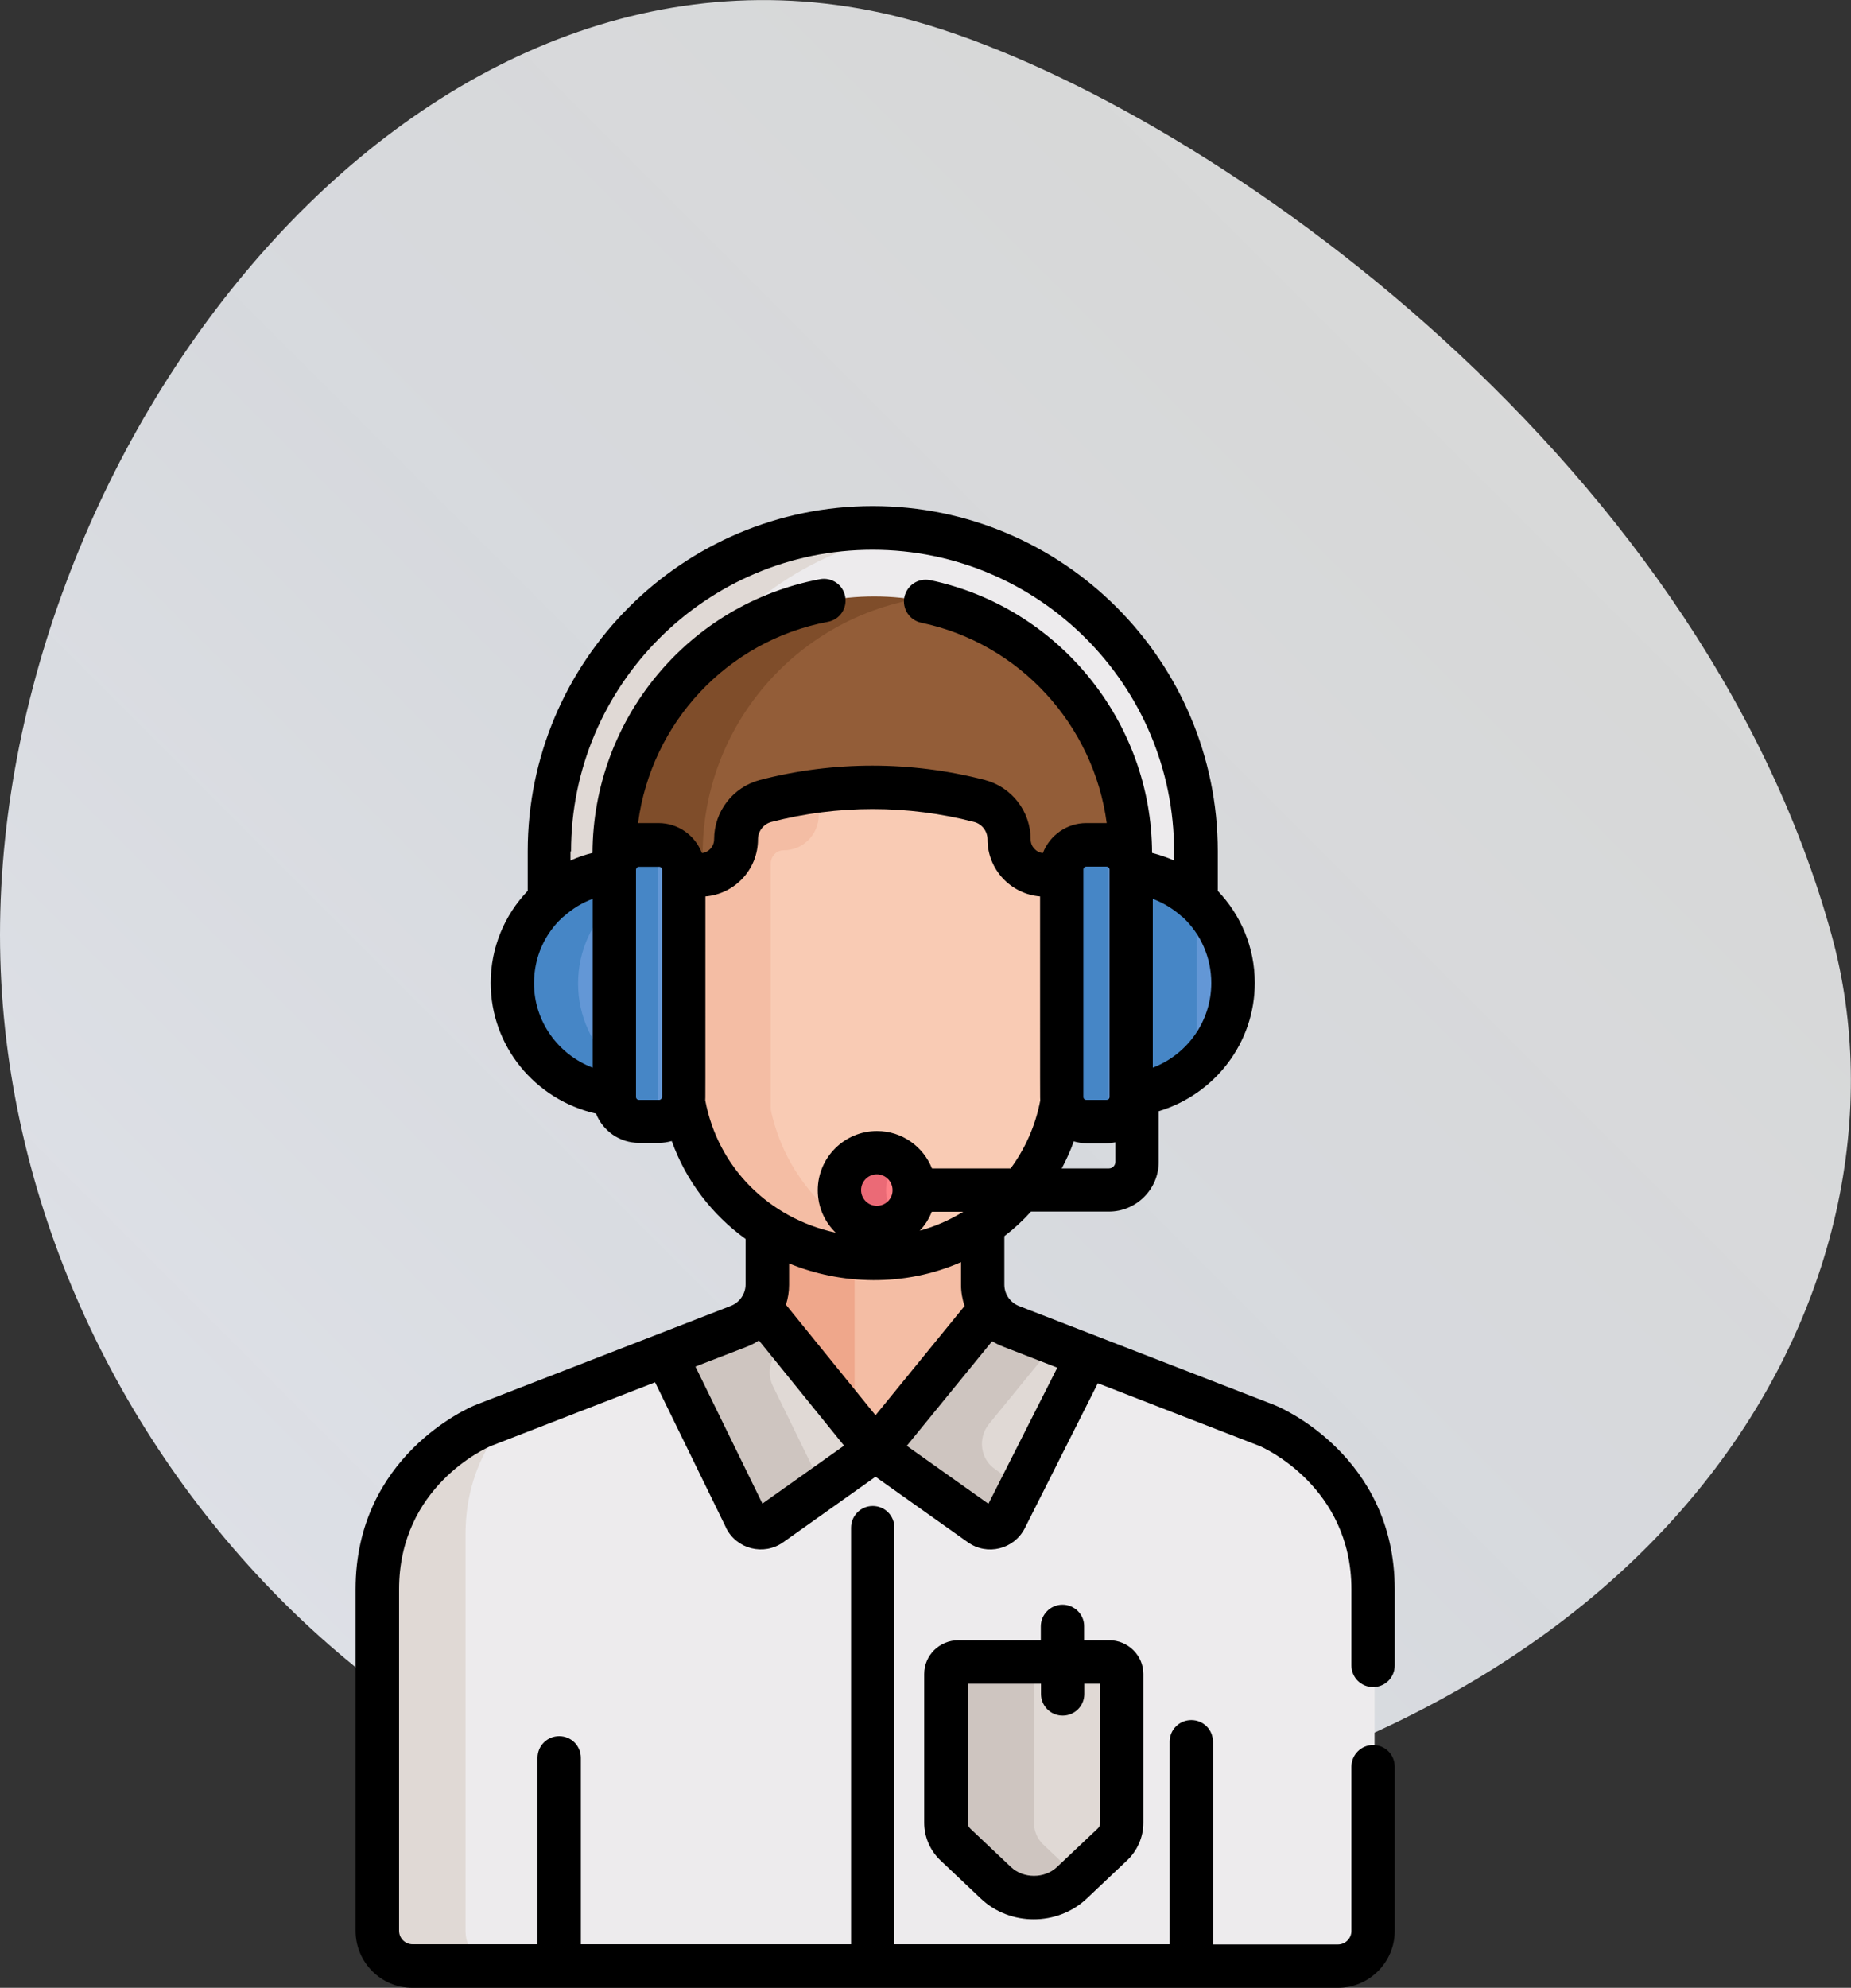 <?xml version="1.0" encoding="utf-8"?>
<!-- Generator: Adobe Illustrator 24.2.1, SVG Export Plug-In . SVG Version: 6.00 Build 0)  -->
<svg version="1.1" id="Layer_1" xmlns="http://www.w3.org/2000/svg" xmlns:xlink="http://www.w3.org/1999/xlink" x="0px" y="0px"
	 viewBox="0 0 100 107.35" style="enable-background:new 0 0 100 107.35;" xml:space="preserve">
<rect x="0" y="0" width="100" height="107.35" fill="#333333" stroke="none"/>
<style type="text/css">
	.st0{opacity:0.9;fill:url(#SVGID_1_);}
	.st1{fill:#EDEBED;}
	.st2{fill:#E0D9D5;}
	.st3{fill:#F4BDA4;}
	.st4{fill:#EFA78B;}
	.st5{fill:#CEC5C0;}
	.st6{fill:#F9CBB4;}
	.st7{fill:#935D38;}
	.st8{fill:#7F4D2A;}
	.st9{fill:#FF8087;}
	.st10{fill:#EB6A76;}
	.st11{fill:#6397D6;}
	.st12{fill:#4686C6;}
</style>
<g>
	<linearGradient id="SVGID_1_" gradientUnits="userSpaceOnUse" x1="14.445" y1="85.659" x2="79.939" y2="20.165">
		<stop  offset="0" style="stop-color:#F0F3FA"/>
		<stop  offset="0.526" style="stop-color:#F3F6FB;stop-opacity:0.947"/>
		<stop  offset="0.948" style="stop-color:#FDFEFE;stop-opacity:0.905"/>
		<stop  offset="1" style="stop-color:#FFFFFF;stop-opacity:0.9"/>
	</linearGradient>
	<path class="st0" d="M98.95,50.49c5.14,18.65-8.28,45.39-49.48,49.34C23.75,102.3,0,77.74,0,50.49S23.25-6.24,49.48,1.16
		C64.43,5.38,91.71,24.22,98.95,50.49z"/>
</g>
<g>
	<path class="st1" d="M68.56,77.01L54.7,71.64c-0.37-0.14-0.69-0.37-0.94-0.65l-5.2,6.38c-0.63,0.77-1.81,0.77-2.43,0l-5.19-6.4
		c-0.25,0.29-0.58,0.53-0.95,0.68l-13.84,5.37c0,0-5.69,2.34-5.69,8.83v18.45c0,1.05,0.85,1.9,1.9,1.9h50c1.05,0,1.9-0.85,1.9-1.9
		V85.84C74.26,79.35,68.56,77.01,68.56,77.01L68.56,77.01z M68.56,77.01"/>
	<path class="st2" d="M25.15,104.29V82.87c0-2.93,1.16-5.01,2.43-6.42l-1.43,0.55c0,0-5.69,2.34-5.69,8.83v18.45
		c0,1.05,0.85,1.9,1.9,1.9h4.69C26,106.19,25.15,105.34,25.15,104.29L25.15,104.29z M25.15,104.29"/>
	<path class="st3" d="M53.17,69.4v-3.7c-1.65,1.14-3.64,1.81-5.79,1.81c-2.25,0-4.23-0.62-5.84-1.65v3.55
		c0,0.59-0.21,1.14-0.58,1.56l5.65,6.97c0.39,0.48,1.12,0.48,1.5,0l5.66-6.95C53.39,70.56,53.17,70,53.17,69.4L53.17,69.4z
		 M53.17,69.4"/>
	<path class="st4" d="M46.17,77.42v-9.97c-1.76-0.18-3.32-0.75-4.64-1.59v3.55c0,0.59-0.21,1.14-0.58,1.56L46.17,77.42z
		 M46.17,77.42"/>
	<path class="st2" d="M53.04,82.34c0.46,0.33,1.1,0.17,1.35-0.34l4.42-8.77l-4.11-1.59c-0.48-0.19-0.87-0.51-1.14-0.93l-6.19,7.59
		L53.04,82.34z M53.04,82.34"/>
	<path class="st2" d="M40.35,82c0.25,0.5,0.89,0.66,1.35,0.34l5.67-4.03l-6.2-7.65c-0.27,0.44-0.68,0.79-1.18,0.99l-3.96,1.53
		L40.35,82z M40.35,82"/>
	<path class="st5" d="M53.43,76.9L57,72.53l-2.29-0.89c-0.48-0.19-0.87-0.51-1.14-0.93l-6.19,7.59l5.67,4.03
		c0.46,0.33,1.1,0.17,1.35-0.34l0.81-1.61l-1.44-1.03C52.96,78.8,52.81,77.67,53.43,76.9L53.43,76.9z M53.43,76.9"/>
	<path class="st5" d="M42.68,72.51l-1.5-1.85c-0.27,0.44-0.68,0.79-1.18,0.99l-3.96,1.53L40.35,82c0.25,0.5,0.89,0.66,1.35,0.34
		l2.76-1.96l-2.71-5.54C41.32,73.95,41.75,72.87,42.68,72.51L42.68,72.51z M42.68,72.51"/>
	<path class="st6" d="M57.53,59.46c-0.01-0.08-0.02-0.14-0.02-0.21V47.5l-0.02-0.02c-0.2-0.2-0.47-0.31-0.75-0.31
		c-1.04,0-1.89-0.85-1.89-1.89c0-1.03-0.7-1.94-1.7-2.2c-3.88-1.01-7.99-1.01-11.87,0c-1,0.26-1.7,1.16-1.7,2.2
		c0,1.04-0.85,1.89-1.89,1.89c-0.28,0-0.55,0.11-0.75,0.31l-0.02,0.02v11.75c0,0.06-0.01,0.13-0.02,0.21l0,0.01l0,0.01
		c0.86,5.05,5.16,8.57,10.45,8.57c5.04,0,9.31-3.6,10.16-8.57l0-0.01L57.53,59.46z M57.53,59.46"/>
	<path class="st3" d="M41.66,60.02c-0.01-0.05-0.02-0.11-0.02-0.16V46.64c0-0.39,0.3-0.72,0.69-0.72h0.01
		c1.04,0,1.89-0.85,1.89-1.89c0-0.61,0.24-1.17,0.65-1.59c-1.21,0.12-2.4,0.33-3.58,0.64c-1,0.26-1.7,1.16-1.7,2.2
		c0,1.04-0.85,1.89-1.89,1.89c-0.28,0-0.55,0.11-0.75,0.31l-0.02,0.02v11.75c0,0.06-0.01,0.13-0.02,0.21l0,0.01l0,0.01
		c0.86,5.05,5.16,8.57,10.45,8.57c0.77,0,1.53-0.09,2.25-0.25C45.64,66.96,42.55,64.01,41.66,60.02L41.66,60.02z M41.66,60.02"/>
	<path class="st7" d="M47.23,32.13c-7.72,0-14,6.28-14,14.01v1.27l0.15-0.7c0.13-0.57,0.64-0.98,1.22-0.98h1.08
		c0.69,0,1.25,0.56,1.25,1.25v1.56l0.15-0.55c0.11-0.38,0.45-0.64,0.85-0.64c1.1,0,2-0.9,2-2c0-0.94,0.63-1.76,1.54-2
		c3.76-0.98,7.74-0.98,11.51,0c0.91,0.24,1.54,1.06,1.54,2c0,1.1,0.9,2,2,2c0.39,0,0.74,0.26,0.85,0.64l0.15,0.55v-1.56
		c0-0.69,0.56-1.25,1.25-1.25h1.09c0.58,0,1.1,0.41,1.22,0.98l0.15,0.69v-1.26C61.23,38.41,54.95,32.13,47.23,32.13L47.23,32.13z
		 M47.23,32.13"/>
	<path class="st8" d="M37.96,46.13c0-6.92,5.04-12.68,11.64-13.8c-0.77-0.13-1.56-0.2-2.37-0.2c-7.72,0-14,6.28-14,14.01v1.27
		l0.15-0.7c0.13-0.57,0.64-0.98,1.22-0.98h1.08c0.69,0,1.25,0.56,1.25,1.25v1.56l0.15-0.55c0.11-0.38,0.45-0.64,0.85-0.64
		c0.01,0,0.01,0,0.02,0V46.13z M37.96,46.13"/>
	<path class="st2" d="M60.01,89.77h-8.14c-0.38,0-0.68,0.29-0.68,0.64v8.04c0,0.44,0.19,0.86,0.52,1.18l2.19,2.07
		c1.13,1.07,2.96,1.07,4.09,0l2.19-2.07c0.33-0.31,0.52-0.73,0.52-1.18v-8.04C60.69,90.06,60.38,89.77,60.01,89.77L60.01,89.77z
		 M60.01,89.77"/>
	<path class="st5" d="M56.38,99.63c-0.33-0.31-0.52-0.73-0.52-1.18v-8.04c0-0.36,0.31-0.64,0.68-0.64h-4.69
		c-0.38,0-0.68,0.29-0.68,0.64v8.04c0,0.44,0.19,0.86,0.52,1.18l2.19,2.07c1.13,1.07,2.96,1.07,4.09,0l0.3-0.28L56.38,99.63z
		 M56.38,99.63"/>
	<path class="st1" d="M33.27,47.85v-0.09c0-0.1,0.01-0.98,0.03-1.07v-0.55c0-7.69,6.24-13.93,13.93-13.93
		c7.69,0,13.93,6.24,13.93,13.93v0.55c0.02,0.09,0.03,0.97,0.03,1.07v0.09c1.36,0.15,2.57,0.71,3.51,1.55v-3.41
		c0-9.65-7.82-17.47-17.46-17.47c-9.65,0-17.46,7.82-17.46,17.47v3.41C30.7,48.56,31.91,48,33.27,47.85L33.27,47.85z M33.27,47.85"
		/>
	<path class="st2" d="M37.43,36.24c2.72-4.04,7.09-6.87,12.14-7.55c-0.77-0.1-1.55-0.16-2.34-0.16c-9.65,0-17.46,7.82-17.46,17.47
		v3.41c0.94-0.84,2.15-1.4,3.51-1.55v-0.09c0-0.1,0.01-0.98,0.03-1.07v-0.55C33.3,42.26,34.88,38.76,37.43,36.24L37.43,36.24z
		 M37.43,36.24"/>
	<path class="st9" d="M49.48,64.28c0,1.12-0.91,2.02-2.02,2.02c-1.12,0-2.02-0.91-2.02-2.02c0-1.12,0.91-2.02,2.02-2.02
		C48.57,62.26,49.48,63.16,49.48,64.28L49.48,64.28z M49.48,64.28"/>
	<path class="st10" d="M47.87,64.28c0-0.66,0.32-1.24,0.8-1.61c-0.34-0.26-0.76-0.41-1.22-0.41c-1.12,0-2.02,0.91-2.02,2.02
		c0,1.12,0.91,2.02,2.02,2.02c0.46,0,0.88-0.15,1.22-0.41C48.19,65.52,47.87,64.94,47.87,64.28L47.87,64.28z M47.87,64.28"/>
	<path class="st11" d="M61.19,47.07v12.09c3.15-0.35,5.51-2.92,5.51-6.04C66.7,49.98,64.34,47.41,61.19,47.07L61.19,47.07z
		 M61.19,47.07"/>
	<path class="st12" d="M64.66,48.59c-0.93-0.83-2.13-1.38-3.48-1.53v12.09c1.34-0.15,2.54-0.7,3.48-1.53V48.59z M64.66,48.59"/>
	<path class="st11" d="M33.27,47.07v12.09c-3.15-0.35-5.51-2.92-5.51-6.04C27.76,49.98,30.11,47.41,33.27,47.07L33.27,47.07z
		 M33.27,47.07"/>
	<path class="st12" d="M31.23,53.11c0-1.79,0.78-3.4,2.03-4.52v-1.53c-3.15,0.35-5.51,2.92-5.51,6.04c0,3.13,2.36,5.7,5.51,6.04
		v-1.53C32.01,56.51,31.23,54.9,31.23,53.11L31.23,53.11z M31.23,53.11"/>
	<path class="st11" d="M60.01,45.64h-1.24c-0.74,0-1.33,0.6-1.33,1.33v12.28c0,0.74,0.6,1.33,1.33,1.33h1.24
		c0.74,0,1.33-0.6,1.33-1.33V46.97C61.34,46.24,60.75,45.64,60.01,45.64L60.01,45.64z M60.01,45.64"/>
	<path class="st11" d="M35.68,45.64h-1.24c-0.74,0-1.33,0.6-1.33,1.33v12.28c0,0.74,0.6,1.33,1.33,1.33h1.24
		c0.74,0,1.33-0.6,1.33-1.33V46.97C37.02,46.24,36.42,45.64,35.68,45.64L35.68,45.64z M35.68,45.64"/>
	<path class="st12" d="M59.88,59.25V46.97c0-0.52,0.3-0.97,0.73-1.19c-0.18-0.09-0.38-0.14-0.6-0.14h-1.24
		c-0.74,0-1.33,0.6-1.33,1.33v12.28c0,0.74,0.6,1.33,1.33,1.33h1.24c0.22,0,0.42-0.05,0.6-0.14C60.18,60.22,59.88,59.77,59.88,59.25
		L59.88,59.25z M59.88,59.25"/>
	<path class="st12" d="M35.55,59.25V46.97c0-0.52,0.3-0.97,0.73-1.19c-0.18-0.09-0.38-0.14-0.6-0.14h-1.24
		c-0.74,0-1.33,0.6-1.33,1.33v12.28c0,0.74,0.6,1.33,1.33,1.33h1.24c0.22,0,0.42-0.05,0.6-0.14C35.85,60.22,35.55,59.77,35.55,59.25
		L35.55,59.25z M35.55,59.25"/>
	<path d="M57.4,86.66c-0.65,0-1.17,0.53-1.17,1.17v0.75h-4.45c-1.02,0-1.85,0.81-1.85,1.82v8.04c0,0.76,0.32,1.5,0.88,2.03
		l2.19,2.07c1.57,1.48,4.12,1.48,5.7,0l2.19-2.07c0.56-0.53,0.88-1.27,0.88-2.03v-8.04c0-1-0.83-1.82-1.85-1.82h-1.35v-0.75
		C58.58,87.19,58.05,86.66,57.4,86.66L57.4,86.66z M59.44,90.93v7.51c0,0.12-0.05,0.23-0.15,0.32l-2.19,2.07
		c-0.67,0.63-1.81,0.63-2.48,0l-2.19-2.07c-0.1-0.09-0.15-0.21-0.15-0.32v-7.51h3.96v0.55c0,0.65,0.52,1.17,1.17,1.17
		c0.65,0,1.17-0.52,1.17-1.17v-0.55H59.44z M59.44,90.93"/>
	<path d="M22.28,107.35h50c1.69,0,3.07-1.38,3.07-3.07v-8.87c0-0.65-0.52-1.17-1.17-1.17c-0.65,0-1.17,0.53-1.17,1.17v8.87
		c0,0.4-0.33,0.73-0.73,0.73h-6.75V94.06c0-0.65-0.52-1.17-1.17-1.17c-0.65,0-1.17,0.52-1.17,1.17V105H48.32V82.5
		c0-0.65-0.52-1.17-1.17-1.17c-0.65,0-1.17,0.53-1.17,1.17V105h-14.6V94.93c0-0.65-0.52-1.17-1.17-1.17c-0.65,0-1.17,0.52-1.17,1.17
		V105h-6.75c-0.4,0-0.73-0.33-0.73-0.73V85.83c0-5.54,4.68-7.62,4.96-7.74l8.87-3.44l3.84,7.86c0,0,0,0.01,0,0.01
		c0.57,1.14,2.03,1.51,3.08,0.77l4.99-3.54l4.99,3.54c1.04,0.74,2.5,0.38,3.08-0.77l3.94-7.82l8.74,3.39
		c0.22,0.09,4.96,2.21,4.96,7.74v4.11c0,0.65,0.52,1.17,1.17,1.17c0.65,0,1.17-0.52,1.17-1.17v-4.11c0-7.19-6.16-9.81-6.42-9.92
		c-0.01,0-0.01-0.01-0.02-0.01l-13.86-5.37c-0.46-0.18-0.79-0.63-0.79-1.15v-2.62c0.52-0.4,1-0.84,1.44-1.33h4.21
		c1.48,0,2.69-1.21,2.69-2.69v-2.73c3.04-0.92,5.19-3.7,5.19-6.93c0-1.92-0.76-3.67-2-4.97v-2.14c0-10.28-8.36-18.64-18.64-18.64
		c-10.28,0-18.64,8.36-18.64,18.64v2.14c-1.25,1.3-2,3.06-2,4.97c0,3.41,2.39,6.31,5.69,7.06c0.37,0.93,1.27,1.58,2.32,1.58h1.09
		c0.24,0,0.46-0.04,0.68-0.1c0.78,2.17,2.18,3.98,3.99,5.29v2.46c0,0.51-0.33,0.97-0.79,1.15l-13.84,5.37
		c-0.01,0-0.01,0.01-0.02,0.01c-0.26,0.11-6.42,2.72-6.42,9.92v18.45C19.21,105.97,20.58,107.35,22.28,107.35L22.28,107.35z
		 M41.19,81.2l-3.62-7.4l2.77-1.07c0.21-0.08,0.45-0.2,0.66-0.34l4.6,5.68L41.19,81.2z M53.4,81.21l-4.41-3.13l4.61-5.65
		c0.14,0.09,0.4,0.22,0.61,0.3l2.91,1.13L53.4,81.21z M52.04,65.44c-0.74,0.45-1.52,0.8-2.35,1.02c0.28-0.29,0.5-0.64,0.65-1.02
		H52.04z M47.37,65.12c-0.47,0-0.85-0.38-0.85-0.85c0-0.47,0.38-0.85,0.85-0.85c0.47,0,0.85,0.38,0.85,0.85
		C48.23,64.74,47.84,65.12,47.37,65.12L47.37,65.12z M59.91,63.1h-2.55c0.25-0.47,0.47-0.95,0.65-1.46c0.22,0.06,0.45,0.1,0.68,0.1
		h1.09c0.16,0,0.32-0.02,0.48-0.05v1.06C60.25,62.95,60.1,63.1,59.91,63.1L59.91,63.1z M58.53,46.96c0-0.09,0.07-0.16,0.16-0.16
		h1.09c0.09,0,0.16,0.08,0.16,0.16v12.28c0,0.09-0.07,0.16-0.16,0.16h-1.09c-0.09,0-0.16-0.07-0.16-0.16
		C58.53,58.61,58.53,47.37,58.53,46.96L58.53,46.96z M62.28,57.66v-9.12c0.57,0.22,1.09,0.53,1.55,0.94
		c0.03,0.02,0.06,0.04,0.08,0.06c0.95,0.89,1.53,2.15,1.53,3.55C65.44,55.15,64.15,56.94,62.28,57.66L62.28,57.66z M30.85,45.98
		c0-8.98,7.31-16.29,16.29-16.29c8.98,0,16.29,7.31,16.29,16.29v0.49c-0.38-0.17-0.78-0.3-1.19-0.41
		c-0.02-7.09-5.06-13.28-11.99-14.73c-0.63-0.13-1.25,0.27-1.39,0.91c-0.13,0.63,0.27,1.25,0.91,1.39
		c5.32,1.11,9.32,5.53,10.02,10.82c-0.01,0-0.01,0-0.02,0h-1.09c-1.03,0-1.97,0.65-2.34,1.62c-0.37-0.04-0.66-0.36-0.66-0.74
		c0-1.51-1.02-2.83-2.48-3.21c-3.97-1.03-8.17-1.03-12.14,0c-1.46,0.38-2.48,1.7-2.48,3.21c0,0.38-0.29,0.7-0.66,0.74
		c-0.37-0.97-1.3-1.62-2.34-1.62h-1.09c-0.01,0-0.01,0-0.02,0c0.71-5.4,4.8-9.84,10.26-10.87c0.64-0.12,1.05-0.73,0.93-1.37
		c-0.12-0.64-0.73-1.05-1.37-0.93c-7.1,1.34-12.25,7.55-12.28,14.78c-0.41,0.1-0.81,0.24-1.19,0.41V45.98z M28.85,53.1
		c0-1.4,0.57-2.65,1.52-3.54c0.03-0.02,0.06-0.05,0.1-0.08c0.46-0.41,0.98-0.73,1.55-0.94v9.12C30.14,56.94,28.85,55.15,28.85,53.1
		L28.85,53.1z M35.61,59.4h-1.09c-0.09,0-0.16-0.07-0.16-0.16v-0.09c0-1.09,0-11.09,0-12.18c0-0.08,0.07-0.16,0.16-0.16h1.09
		c0.09,0,0.16,0.07,0.16,0.16v12.28c0,0,0,0,0,0C35.76,59.33,35.69,59.4,35.61,59.4L35.61,59.4z M38.1,59.42
		c0.01-0.15,0.01,0.56,0.01-11.01c1.59-0.13,2.84-1.46,2.84-3.08c0-0.44,0.3-0.83,0.72-0.94c3.58-0.93,7.37-0.93,10.96,0
		c0.42,0.11,0.72,0.5,0.72,0.94c0,1.62,1.25,2.95,2.84,3.08c0,11.57,0,10.87,0.01,11.02c-0.26,1.37-0.82,2.61-1.6,3.67h-4.25
		c-0.47-1.18-1.62-2.02-2.97-2.02c-1.76,0-3.2,1.43-3.2,3.2c0,0.9,0.37,1.71,0.97,2.29C41.55,65.79,38.79,63.07,38.1,59.42
		L38.1,59.42z M51.92,68.16v1.23c0,0.39,0.07,0.78,0.19,1.14l-4.81,5.9l-4.84-5.97c0.11-0.34,0.17-0.7,0.17-1.07v-1.16
		C45.42,69.38,48.86,69.51,51.92,68.16L51.92,68.16z M51.92,68.16"/>
</g>
</svg>
